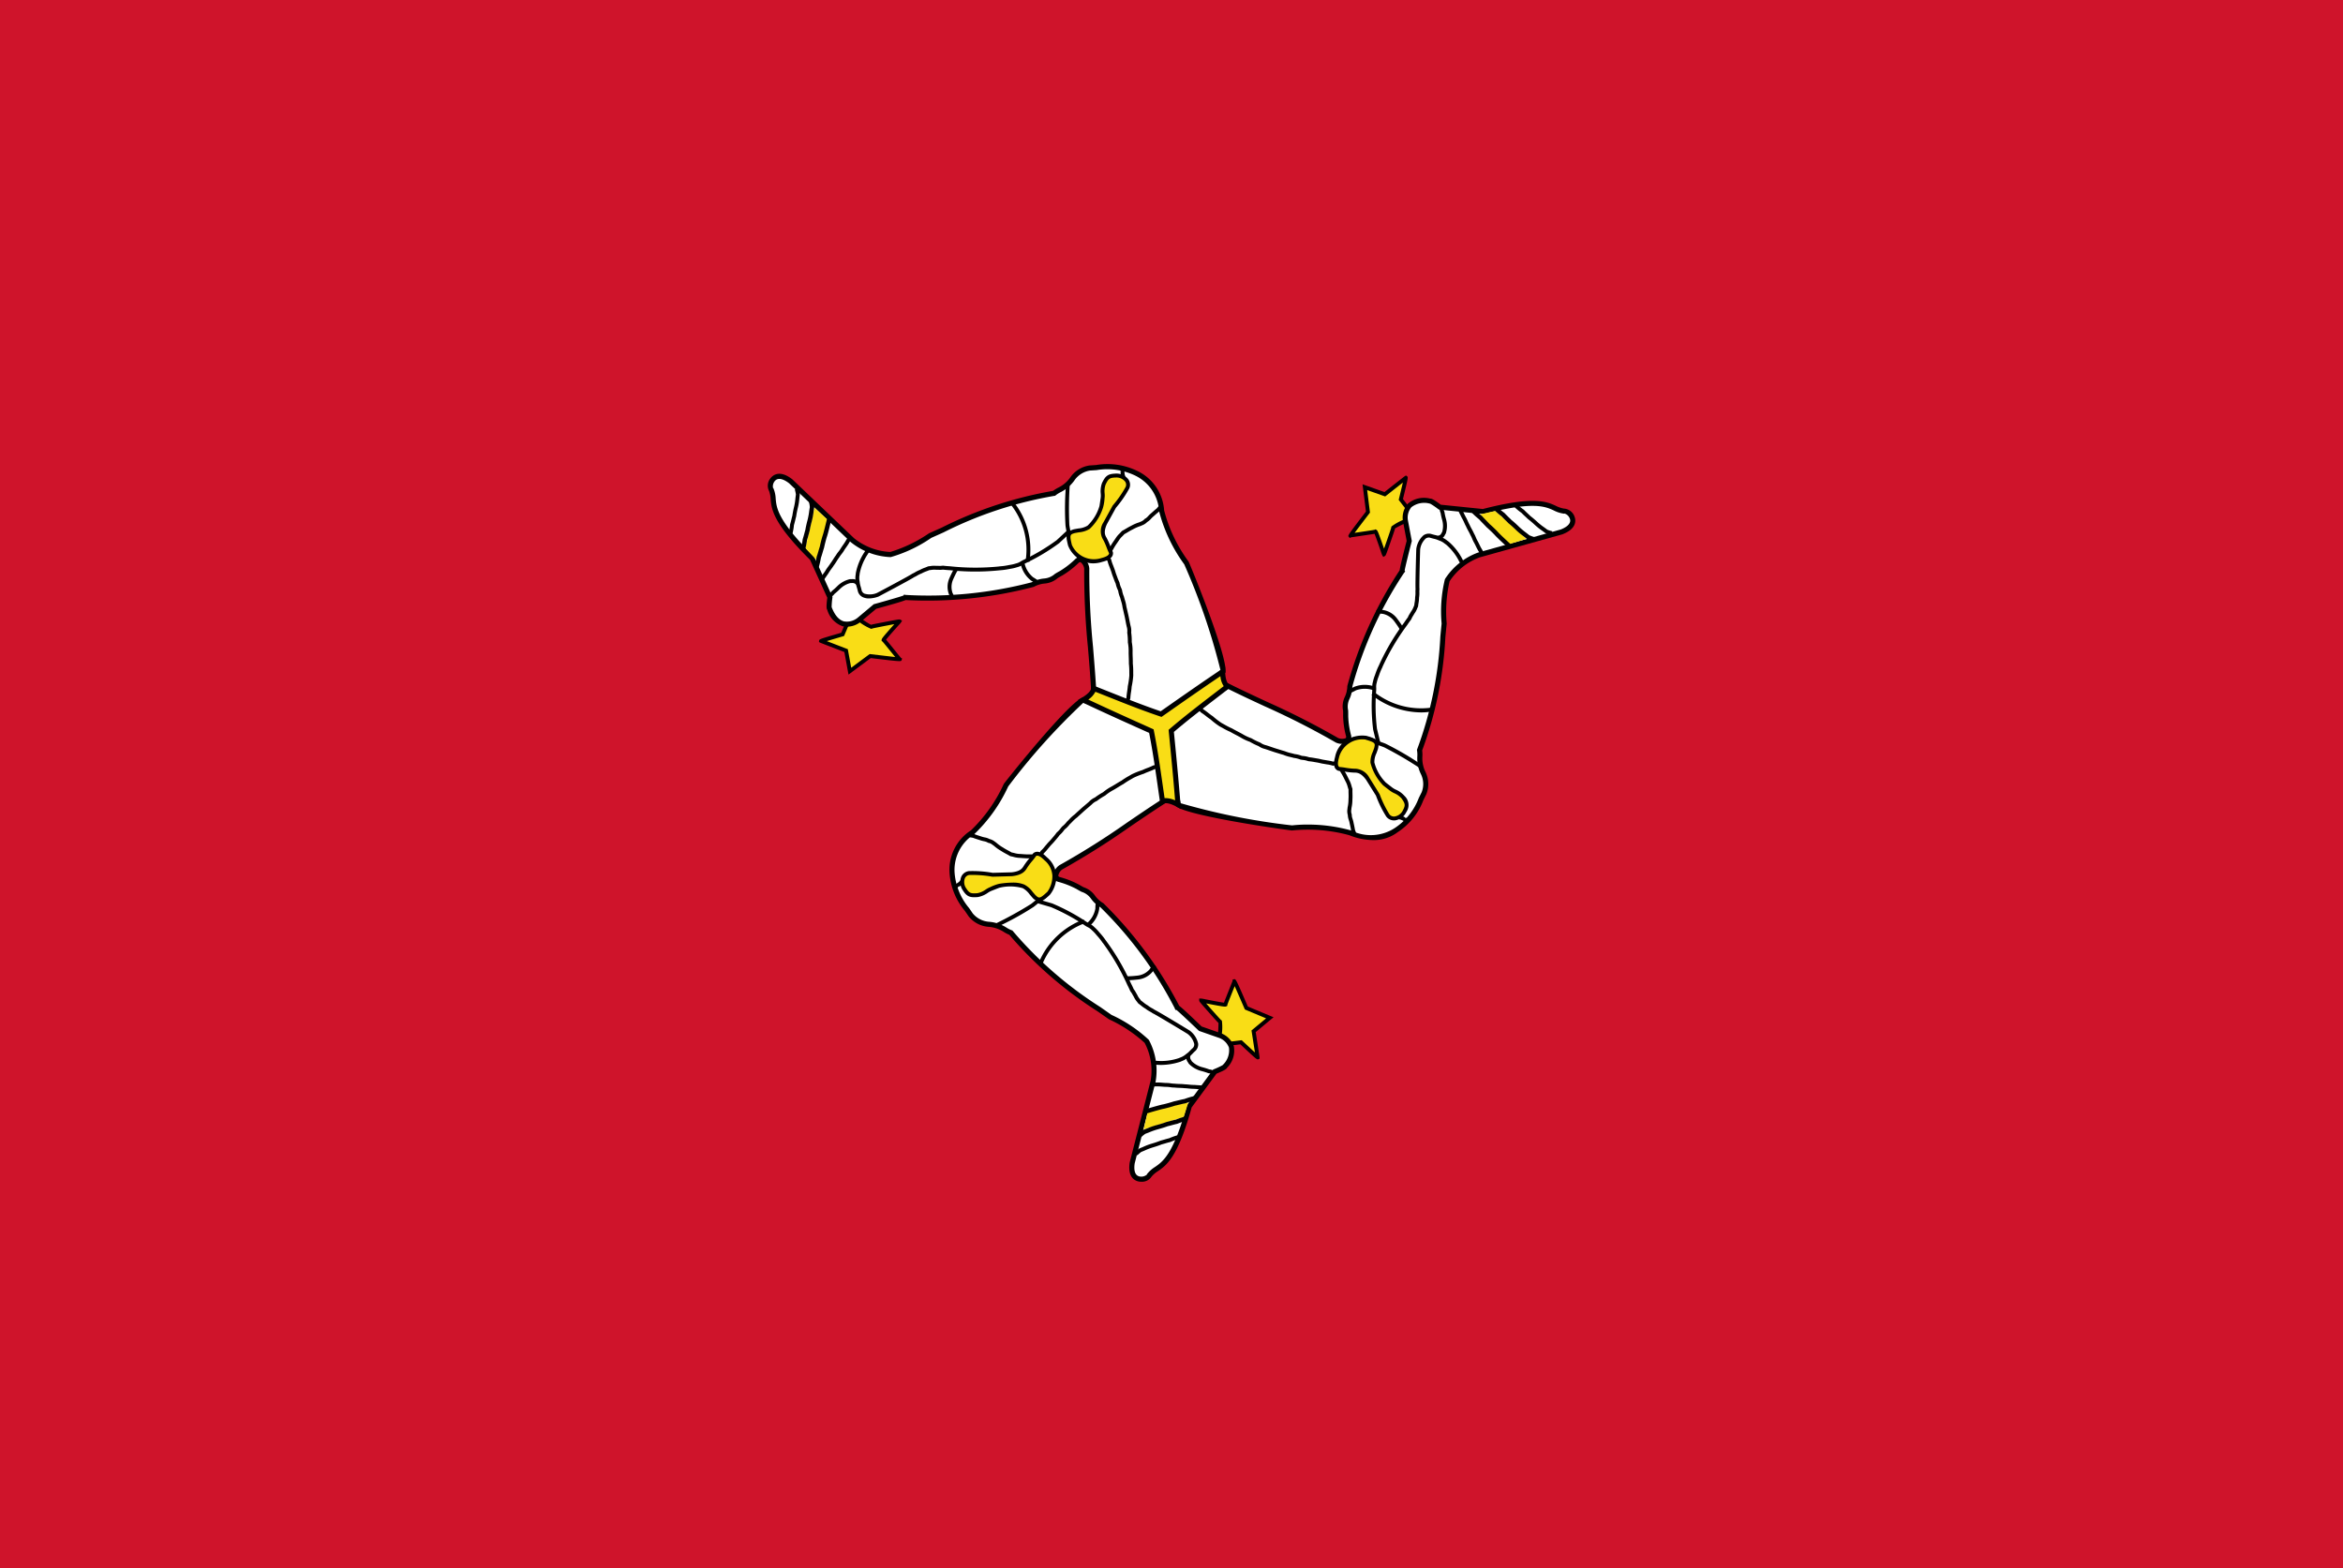 <svg id="レイヤー_1" data-name="レイヤー 1" xmlns="http://www.w3.org/2000/svg" xmlns:xlink="http://www.w3.org/1999/xlink" width="130" height="87" viewBox="0 0 130 87">
  <defs>
    <style>
      .cls-1 {
        fill: none;
      }

      .cls-2 {
        clip-path: url(#clip-path);
      }

      .cls-3 {
        fill: #cf142b;
      }

      .cls-4 {
        fill: #f9dd16;
      }

      .cls-5 {
        fill: #fff;
      }
    </style>
    <clipPath id="clip-path">
      <rect class="cls-1" width="130" height="87"/>
    </clipPath>
  </defs>
  <title>svg_flag</title>
  <g class="cls-2">
    <g>
      <path id="rect2489" class="cls-3" d="M0,0H130V87H0Z"/>
      <g id="g2565">
        <g id="leg">
          <g>
            <path id="path2524" class="cls-4" d="M47.669,34.371a4.842,4.842,0,0,0,.652.411c.011-.02,1.593-.325,1.582-.305s-.914,1.007-.874,1.029c.04.022.874,1.072.894,1.083.02.011-1.64-.188-1.64-.188l-1.129.837-.21-1.14s-1.369-.525-1.389-.536c-.02-.011,1.198-.363,1.198-.363l.39-.912a3.512,3.512,0,0,0,.525.085Z"/>
            <path d="M47.079,37.428l-.23-1.252c-1.32-.506-1.337-.516-1.346-.521l-.063-.035.008-.072c.01-.087.01-.089,1.227-.441l.405-.947.088.019a4.123,4.123,0,0,0,.483.084l.063-.018.034.05a6.707,6.707,0,0,0,.577.371c.096-.028.3-.068.762-.157.818-.158.826-.153.869-.129l.094.054-.053.095a1.675,1.675,0,0,1-.156.18c-.16.179-.554.619-.678.781.07.081.211.252.514.628.129.159.274.338.313.383l.063.035-.027.085c-.013.039-.019.064-.155.059l-.001.002-.003-.002c-.183-.004-.596-.053-1.554-.168Zm-1.204-1.858c.29.112.759.292,1.108.426l.057.022.189,1.029,1.024-.759.043.005c.437.052,1.037.123,1.374.161l-.162-.199c-.202-.249-.507-.626-.549-.666l-.046-.025.007-.042c-.012-.07-.015-.09.7-.892-.391.071-1.063.202-1.228.242l-.006.01-.056.007a2.912,2.912,0,0,1-.693-.41,2.79,2.79,0,0,1-.43-.07l-.375.877-.049.014C46.514,35.38,46.131,35.492,45.875,35.57Z"/>
          </g>
          <g>
            <path id="path2526" class="cls-5" d="M67.859,37.248c.034-.954-1.736-5.335-2.029-6.009a8.522,8.522,0,0,1-1.378-2.895,2.491,2.491,0,0,0-1.41-2.087,4.318,4.318,0,0,0-2.561-.292,1.439,1.439,0,0,0-.969.587c-.467.614-.709.558-1.027.819a24.739,24.739,0,0,0-6.865,2.34,7.741,7.741,0,0,1-2.21,1.056,3.66,3.66,0,0,1-2.12-.803q-1.705-1.627-3.409-3.253c-.99-.777-1.276.289-1.087.46.315.727-.432,1.138,2.268,3.808q.493,1.082.985,2.164a2.5,2.5,0,0,0-.029.607c.47,1.207,1.287.937,1.679.615q.426-.357.852-.714s1.656-.457,1.683-.504a22.808,22.808,0,0,0,7.066-.711c.685-.349.718-.033,1.317-.482a4.515,4.515,0,0,0,1.149-.838c.285-.225.492.161.535.429-.032,2.516.229,4.132.38,6.647l3.768,2.054Z"/>
            <path d="M64.464,40.416,60.541,38.278l-.005-.078c-.051-.84-.113-1.576-.173-2.288a41.755,41.755,0,0,1-.207-4.356.525.525,0,0,0-.201-.362c-.012-.005-.043-.017-.105.033a4.939,4.939,0,0,1-.908.701c-.058.031-.132.072-.255.146a1.257,1.257,0,0,1-.726.302,1.516,1.516,0,0,0-.6.184,23.19,23.19,0,0,1-7.113.732c-.151.065-.543.185-1.633.486l-.828.694a1.22,1.22,0,0,1-1.028.276,1.369,1.369,0,0,1-.858-.912c-.045-.054-.061-.188.001-.673l-.958-2.104c-2.066-2.046-2.135-2.81-2.185-3.369a1.462,1.462,0,0,0-.086-.444.65.65,0,0,1,.102-.74c.128-.153.502-.45,1.192.092l3.419,3.262a3.452,3.452,0,0,0,2.012.764,7.838,7.838,0,0,0,2.146-1.034c.238-.107.465-.209.7-.314a22.139,22.139,0,0,1,6.185-2.042,1.932,1.932,0,0,1,.295-.182,1.748,1.748,0,0,0,.676-.587,1.563,1.563,0,0,1,1.057-.64c.134-.008.252-.017.37-.025a3.777,3.777,0,0,1,2.285.333,2.614,2.614,0,0,1,1.48,2.19,8.339,8.339,0,0,0,1.351,2.829l.017.029c.26.598,2.078,5.053,2.041,6.07l-.002.061ZM60.813,38.105l3.614,1.97,3.292-2.89a35.524,35.524,0,0,0-2.011-5.874,8.653,8.653,0,0,1-1.393-2.934,2.358,2.358,0,0,0-1.323-1.988,3.571,3.571,0,0,0-2.145-.306c-.12.008-.24.017-.358.023a1.284,1.284,0,0,0-.859.524,2.044,2.044,0,0,1-.774.673,1.565,1.565,0,0,0-.281.177l-.032.026-.041.005a21.793,21.793,0,0,0-6.143,2.024c-.235.106-.463.208-.683.305a7.751,7.751,0,0,1-2.242,1.066l-.014.003-.015-0a3.73,3.73,0,0,1-2.202-.832L43.782,26.813c-.181-.141-.535-.363-.759-.159a.454.454,0,0,0-.132.416l.023.021.008.023a1.651,1.651,0,0,1,.117.552c.046.517.11,1.224,2.121,3.212l.029.042,1.002,2.201-.005.04a4.073,4.073,0,0,0-.043.523l.006.015c.172.442.401.704.681.777a.938.938,0,0,0,.777-.22l.874-.733.03-.008c.684-.189,1.451-.41,1.619-.475l.028-.05.098.018a22.531,22.531,0,0,0,6.986-.702,1.777,1.777,0,0,1,.687-.209,1.01,1.01,0,0,0,.601-.256c.14-.086.219-.128.279-.161a4.775,4.775,0,0,0,.864-.672.382.382,0,0,1,.386-.077.779.779,0,0,1,.379.591l.002.012-0.0.012a41.476,41.476,0,0,0,.206,4.342C60.702,36.58,60.763,37.294,60.813,38.105Z"/>
          </g>
          <path id="path2528" class="cls-4" d="M45.984,28.894c.034.032-.704,2.147-.704,2.147s-.596-.624-.59-.633l.504-2.232Z"/>
          <g id="g2554">
            <path d="M45.418,31.507l-.235-.069a3.948,3.948,0,0,0,.125-.533l.006-.022c.043-.122.071-.219.1-.318.023-.077.045-.155.075-.247.033-.165.082-.359.147-.579.057-.152.178-.655.23-.87l.02-.083.238.058-.02.082c-.057.238-.176.732-.236.89-.06.205-.107.393-.143.564-.032.102-.055.178-.077.253-.029.1-.058.198-.1.319A4.221,4.221,0,0,1,45.418,31.507Zm-.743-1.029-.237-.063a3.244,3.244,0,0,0,.097-.481l.005-.025c.036-.11.059-.197.083-.287.018-.069.037-.14.062-.223.024-.149.063-.326.116-.525a3.919,3.919,0,0,0,.098-.521c.013-.088.024-.165.034-.213a1.6,1.6,0,0,0-.05-.293l.225-.096a1.601,1.601,0,0,1,.07.396l0.0.014-.003.014c-.009.042-.02.121-.034.213a3.832,3.832,0,0,1-.107.558q-.072.273-.112.508c-.027.095-.045.163-.063.23-.024.091-.047.179-.083.288A3.496,3.496,0,0,1,44.675,30.478Z"/>
            <path d="M57.116,31.175l-.212-.046a4.026,4.026,0,0,0-.798-3.105l.165-.141A4.256,4.256,0,0,1,57.116,31.175Z"/>
            <path d="M52.836,33.281,52.819,33.28a.128.128,0,0,1-.101-.114.918.918,0,0,0-.044-.141,1.169,1.169,0,0,1,.014-.97c.055-.128.156-.338.231-.47a.345.345,0,0,1,.07-.08.294.294,0,0,0,.03-.029l.188.108a.346.346,0,0,1-.07.08.3.3,0,0,0-.029.029c-.071.125-.167.325-.226.459a1.022,1.022,0,0,0-.03.749l.018.029a1.141,1.141,0,0,1,.06.186.111.111,0,0,0-.079-.051l-.008.055.114.065-0.0 0-.006.01-.01.017-0-0A.124.124,0,0,1,52.836,33.281Zm.001-.127.009.005Z"/>
            <path d="M45.734,32.143l-.184-.114a1.913,1.913,0,0,1,.138-.207l.026-.035.072-.106a2.454,2.454,0,0,1,.168-.248c.044-.06.089-.119.131-.188.057-.074.103-.148.149-.221.049-.078.098-.154.149-.22a1.625,1.625,0,0,1,.138-.196,1.604,1.604,0,0,0,.129-.183c.037-.062.08-.123.124-.186.048-.068.097-.138.14-.212l.03-.053c.011-.019.022-.038.034-.056l-.001-.001.002.001 0-0-.002-.001.002.001c.036-.052.08-.088.15-.048l.094.054-.042.074-.094-.054.052.037.043.017-.079.138c-.046.08-.099.156-.151.229-.041.058-.081.114-.114.17a1.781,1.781,0,0,1-.145.207,1.606,1.606,0,0,0-.129.183c-.056.073-.1.144-.145.216-.05.079-.101.159-.155.229-.039.065-.087.129-.135.194a2.269,2.269,0,0,0-.156.231l-.002.003 0.0 0c-.027.044-.053.08-.078.115Z"/>
            <path d="M43.971,29.603l-.211-.051a2.793,2.793,0,0,0,.077-.446l.004-.024c.031-.101.05-.182.07-.264.015-.065.031-.131.053-.208a4.879,4.879,0,0,1,.094-.487,3.379,3.379,0,0,0,.077-.485c.01-.082.018-.153.025-.197a1.495,1.495,0,0,0-.06-.278l.195-.094a1.496,1.496,0,0,1,.082.37l.001.013-.002.013c-.007.039-.015.112-.025.197a3.176,3.176,0,0,1-.085.521c-.04.169-.071.326-.091.47-.024.089-.039.152-.054.215-.02.084-.04.165-.07.266A3.017,3.017,0,0,1,43.971,29.603Z"/>
            <path d="M46.127,33.12l-.135-.17.024-.019a.493.493,0,0,0,.12-.12l.02-.022a3.446,3.446,0,0,0,.293-.261,1.46,1.46,0,0,1,.712-.396l.013-.002.013.001a.441.441,0,0,0,.068-0.0.469.469,0,0,1,.425.184l-.161.146a.263.263,0,0,0-.254-.113.747.747,0,0,1-.086.001,1.279,1.279,0,0,0-.581.336,3.583,3.583,0,0,1-.295.264.702.702,0,0,1-.155.154Z"/>
            <path d="M62.308,26.778a1.443,1.443,0,0,1-.066-.223,1.539,1.539,0,0,0-.046-.169,1.416,1.416,0,0,1-.025-.211l.05-.013-.066-.038 0-0.0.004-.007.011-.02.001 0a.118.118,0,0,1,.13-.065.125.125,0,0,1,.087.134,1.237,1.237,0,0,0,.017.166,1.401,1.401,0,0,1,.048.173,1.226,1.226,0,0,0,.056.192Z"/>
            <path d="M59.915,31.081a3.474,3.474,0,0,1-.243-.266l-.09-.112a.27.27,0,0,0-.076-.095.386.386,0,0,1-.131-.196.918.918,0,0,1-.08-.201,1.043,1.043,0,0,0-.06-.162l-.011-.044c-.002-.046-.007-.09-.013-.133a1.386,1.386,0,0,1-.014-.215c-.009-.097-.026-.19-.043-.28-.013-.072-.026-.141-.035-.216a15.805,15.805,0,0,1,.038-2.383l.094.054.107.018a19.881,19.881,0,0,0-.027,2.268c.012.087.024.152.036.219a3.067,3.067,0,0,1,.046.314,1.285,1.285,0,0,0,.013.195c.005.042.01.084.013.128a1.349,1.349,0,0,1,.063.173.677.677,0,0,0,.066.165l.015.036a.175.175,0,0,0,.07.101.482.482,0,0,1,.121.153l.063.073c.074.086.167.194.225.246Z"/>
            <path d="M57.593,32.454a.89.89,0,0,1-.171-.105,2.13,2.13,0,0,0-.202-.13,1.571,1.571,0,0,1-.594-.975l.217-.005a1.401,1.401,0,0,0,.483.791,2.249,2.249,0,0,1,.219.141,1.194,1.194,0,0,0,.122.079Z"/>
            <path d="M48.215,33.202a.793.793,0,0,1-.337-.067.507.507,0,0,1-.275-.314c-.017-.078-.036-.145-.054-.21a1.357,1.357,0,0,1-.065-.308,1.138,1.138,0,0,1-.007-.426L47.486,31.79a3.198,3.198,0,0,1,.479-1.159c.019-.028.034-.051.045-.07l.079-.138.188.107-.079.138c-.013.023-.031.05-.053.083a2.938,2.938,0,0,0-.446,1.073c-0.0.015-.004.046-.008.077a.93.93,0,0,0,.004.356l.004.029a1.14,1.14,0,0,0,.056.264c.02.07.041.143.055.215a.29.29,0,0,0,.157.173,1.028,1.028,0,0,0,.687-.038c.096-.047,1.834-.972,1.952-1.062l.025-.014a1.169,1.169,0,0,0,.144-.075,1.667,1.667,0,0,1,.263-.129,1.949,1.949,0,0,1,.292-.13c.055-.021.107-.041.149-.061l.037-.01c.039-.003.075-.008.11-.013a1.265,1.265,0,0,1,.33-.01c.035-.002.083-.001.129,0a1.031,1.031,0,0,0,.212-.009l.018-.003.018.002c.107.014.265.027.377.032l.022.003a13.183,13.183,0,0,0,2.698.008l.037-.007a3.172,3.172,0,0,0,.447-.058c.05-.01.089-.017.128-.024a2.108,2.108,0,0,0,.334-.079l.023-.005a.816.816,0,0,0,.24-.111,1.59,1.59,0,0,1,.187-.098A11.287,11.287,0,0,0,58.623,29.974c.169-.158.309-.288.408-.38.092-.085.147-.136.16-.149l.066.063.109.063c-.011.019-.011.019-.188.183-.099.092-.239.221-.411.382a11.293,11.293,0,0,1-1.862,1.113,1.426,1.426,0,0,0-.155.083.97.97,0,0,1-.31.137,2.321,2.321,0,0,1-.358.085c-.038.007-.075.014-.112.021a3.649,3.649,0,0,1-.479.064,13.119,13.119,0,0,1-2.792-.004c-.113-.005-.264-.017-.375-.031a1.294,1.294,0,0,1-.241.01c-.043-.001-.088-.002-.134-.001a1.096,1.096,0,0,0-.292.009c-.032.004-.065.008-.1.012-.043.019-.094.039-.147.059a1.727,1.727,0,0,0-.266.118l-.02.009a1.428,1.428,0,0,0-.239.117,1.501,1.501,0,0,1-.159.083c-.22.149-1.968,1.071-1.983,1.079A1.587,1.587,0,0,1,48.215,33.202Z"/>
            <path d="M61.591,30.78l-.188-.107.22-.386c.063-.111.129-.206.192-.298.03-.044.061-.088.091-.134a1.392,1.392,0,0,1,.213-.256c.038-.038.076-.077.114-.122l.033-.026c.076-.04.141-.079.207-.118.085-.051.174-.104.285-.158a2.353,2.353,0,0,1,.454-.196c.014-.008.04-.019.065-.03a.554.554,0,0,0,.226-.146l.018-.022.027-.01a.672.672,0,0,0,.16-.141c.035-.036.07-.074.106-.106.039-.033.079-.069.121-.106.08-.071.163-.145.238-.202.04-.046.067-.079.083-.099.067-.083.126-.069.164-.043a.107.107,0,0,1,.028.153l.001 0-.008.014-.001.002-.004-.002c-.03.037-.061.075-.106.126l-.017.016c-.072.054-.156.128-.233.197-.043.039-.085.076-.122.107-.029.027-.061.06-.092.093a.86.86,0,0,1-.213.182.778.778,0,0,1-.288.186c-.024.01-.048.021-.072.033a2.27,2.27,0,0,0-.434.188c-.109.053-.191.102-.273.151-.063.038-.127.076-.2.114-.037.043-.075.081-.112.118a1.206,1.206,0,0,0-.185.22c-.033.05-.064.095-.095.14-.064.092-.124.179-.182.282Z"/>
            <path d="M62.556,38.997a.111.111,0,0,1-.047-.011c-.091-.042-.057-.137-.046-.169.008-.023.021-.059.037-.107.005-.112.023-.231.04-.347.016-.105.03-.204.034-.286a4.249,4.249,0,0,0,.087-.604l-.002-.163a4.099,4.099,0,0,0-.023-.485c.001-.127-.003-.241-.007-.354-.003-.096-.007-.191-.007-.283a2.541,2.541,0,0,0-.043-.547,3.46,3.46,0,0,0-.033-.528l-.003-.018.003-.018a.775.775,0,0,0-.031-.311l-.007-.03c-.024-.108-.04-.193-.056-.278-.017-.089-.034-.179-.06-.295-.013-.052-.027-.113-.042-.181-.018-.082-.039-.174-.064-.274a2.012,2.012,0,0,0-.083-.363c-.02-.067-.038-.131-.05-.184a1.484,1.484,0,0,1-.111-.382L62.021,32.731a1.491,1.491,0,0,1-.117-.349c-.041-.084-.082-.193-.124-.308l-.039-.104c-.023-.058-.044-.124-.065-.191a2.036,2.036,0,0,0-.072-.207c-.02-.058-.039-.105-.057-.152a1.996,1.996,0,0,1-.095-.287.479.479,0,0,1-.067-.116.318.318,0,0,0-.019-.038l.185-.113a.542.542,0,0,1,.032.063.238.238,0,0,0,.046.077l.023.023.006.032a1.665,1.665,0,0,0,.091.28c.019.049.039.1.057.152a2.211,2.211,0,0,1,.077.221c.019.061.038.122.06.177l.04.108a3.104,3.104,0,0,0,.123.301l.011.036a1.252,1.252,0,0,0,.104.309l.035.094a1.4,1.4,0,0,0,.103.357c.018.07.035.128.053.19a2.056,2.056,0,0,1,.088.388c.023.084.044.178.063.262.014.065.028.125.041.178.027.122.045.213.062.305.016.083.032.166.055.27l.006.027a1,1,0,0,1,.037.379,3.387,3.387,0,0,1,.031.526,2.585,2.585,0,0,1,.045.569c-0.0.088.003.181.007.273.004.117.009.235.006.35a4.016,4.016,0,0,1,.023.495l.002.167a4.207,4.207,0,0,1-.089.627,2.798,2.798,0,0,1-.034.292,3.186,3.186,0,0,0-.039.338l-.005.03c-.016.048-.029.085-.038.112l.011.006-.016.029-.008.013-.008.013-.001-0A.121.121,0,0,1,62.556,38.997Z"/>
          </g>
          <g>
            <path id="path2556" class="cls-4" d="M62.559,27.056a7.213,7.213,0,0,1-.735,1.061l-.505.917c-.226.504-.099.712-.013.862.178.334.206.512.337.766.042.313-.523.4-.531.414a1.444,1.444,0,0,1-1.745-.819c-.14-.584-.116-.68.247-.788a1.957,1.957,0,0,0,.788-.217,2.939,2.939,0,0,0,.702-1.134c.008-.014.074-.485.074-.485a2.585,2.585,0,0,1,.067-.796c.165-.344.261-.436.626-.451.476-.027.834.315.687.669Z"/>
            <path d="M60.661,31.255a1.401,1.401,0,0,1-.8-.248,1.574,1.574,0,0,1-.601-.741c-.136-.563-.142-.762.324-.9.103-.02.183-.034.254-.046a1.159,1.159,0,0,0,.504-.157,2.448,2.448,0,0,0,.653-1.062l.006-.016c.009-.042.041-.265.07-.466a1.027,1.027,0,0,0,.003-.23,1.332,1.332,0,0,1,.07-.588c.182-.379.31-.505.723-.523a.838.838,0,0,1,.733.31.513.513,0,0,1,.059.509l-.003.006a6.168,6.168,0,0,1-.719,1.046l-.024.03c-.006.011-.072.133-.499.907-.196.439-.097.612-.017.75a3.741,3.741,0,0,1,.209.467,2.844,2.844,0,0,0,.134.309l.011.035c.048.355-.409.478-.565.519l-.041.012A1.656,1.656,0,0,1,60.661,31.255Zm1.261-4.761-.045.001c-.308.013-.378.064-.534.39a1.111,1.111,0,0,0-.053.491,1.21,1.21,0,0,1-.005.276,2.35,2.35,0,0,1-.087.521,2.766,2.766,0,0,1-.735,1.169,1.345,1.345,0,0,1-.589.191c-.07.012-.149.026-.24.043-.262.079-.297.089-.162.656a1.342,1.342,0,0,0,1.601.742.43.43,0,0,1,.053-.016c.273-.072.411-.161.41-.266a3.143,3.143,0,0,1-.133-.311,3.493,3.493,0,0,0-.193-.434.9.9,0,0,1,.009-.958l.509-.925c.002-.004.015-.022.039-.052a6.014,6.014,0,0,0,.692-1.002.3.3,0,0,0-.037-.297A.614.614,0,0,0,61.923,26.494Z"/>
          </g>
        </g>
        <g id="use2559">
          <g id="leg-2" data-name="leg">
            <g>
              <path id="path2524-2" data-name="path2524" class="cls-4" d="M77.996,28.905a4.85,4.85,0,0,0-.688.349c.012.019-.509,1.519-.521,1.499s-.431-1.282-.47-1.259c-.039.023-1.381.208-1.4.219-.019.011.984-1.302.984-1.302l-.173-1.38,1.109.393s1.146-.902,1.166-.914c.019-.011-.278,1.202-.278,1.202l.609.789a3.406,3.406,0,0,0-.337.404Z"/>
              <path d="M76.751,30.902l-.056-.093a1.645,1.645,0,0,1-.081-.223c-.078-.227-.27-.785-.35-.97-.105.019-.325.053-.811.124-.206.03-.436.064-.496.075l-.062.037-.059-.067c-.028-.031-.043-.049.028-.164l-.001-.001.003-.002c.096-.154.345-.481.923-1.237l-.19-1.511,1.218.431c1.105-.87,1.122-.88,1.131-.885l.062-.036.058.043c.07.052.071.053-.226,1.264l.633.82-.063.067a3.65,3.65,0,0,0-.315.368l-.017.065-.061.003a6.725,6.725,0,0,0-.614.305c-.024.097-.091.292-.242.726-.269.774-.277.78-.319.805Zm-.426-1.536.032.026c.065.024.085.032.436,1.047.132-.367.352-1.005.4-1.168l-.006-.01.022-.053a2.85,2.85,0,0,1,.708-.387,2.716,2.716,0,0,1,.274-.328l-.585-.757.012-.051c.066-.27.159-.654.218-.911-.243.191-.639.502-.933.734l-.047.037-1-.354.157,1.25-.027.035c-.264.345-.625.819-.826,1.087l.261-.038c.32-.047.804-.118.86-.134Z"/>
            </g>
            <g>
              <path id="path2526-2" data-name="path2526" class="cls-5" d="M65.382,44.654c.823.507,5.566,1.193,6.306,1.281a8.871,8.871,0,0,1,3.238.276A2.567,2.567,0,0,0,77.469,46.056a4.178,4.178,0,0,0,1.536-2.034,1.391,1.391,0,0,0-.033-1.119,2.979,2.979,0,0,1-.209-1.284,23.693,23.693,0,0,0,1.366-7.017,7.433,7.433,0,0,1,.173-2.411,3.61,3.61,0,0,1,1.766-1.403q2.284-.637,4.568-1.273c1.179-.454.382-1.231.138-1.156-.798-.095-.787-.938-4.486.024q-1.199-.123-2.399-.245s-.473-.357-.52-.329c-1.298-.205-1.467.627-1.38,1.121q.102.541.204,1.083s-.424,1.639-.396,1.686a21.859,21.859,0,0,0-2.901,6.372c-.035.758-.329.628-.233,1.362a4.374,4.374,0,0,0,.164,1.398c.056.355-.388.338-.645.241-2.2-1.287-3.754-1.875-6.045-3.005l-3.691,2.179Z"/>
              <path d="M76.175,46.609a3.517,3.517,0,0,1-1.301-.267,8.685,8.685,0,0,0-3.169-.267l-.017.002-.017-.002c-.625-.074-5.499-.769-6.364-1.301l-.051-.032L64.287,40.176l3.844-2.27.068.034c.765.378,1.444.693,2.101.998a43.531,43.531,0,0,1,3.942,2.006.551.551,0,0,0,.424.009c.009-.007.033-.027.021-.1a4.805,4.805,0,0,1-.165-1.125c.001-.065.003-.148-.001-.291a1.21,1.21,0,0,1,.096-.772,1.445,1.445,0,0,0,.137-.601,22.238,22.238,0,0,1,2.907-6.425c.019-.164.11-.561.387-1.631l-.198-1.052a1.181,1.181,0,0,1,.261-1.008,1.384,1.384,0,0,1,1.242-.284c.068-.01.194.042.589.338l2.334.239c2.832-.734,3.539-.41,4.055-.174a1.536,1.536,0,0,0,.436.149.671.671,0,0,1,.603.473c.064.184.125.645-.684.957l-4.58,1.277a3.397,3.397,0,0,0-1.677,1.329,7.517,7.517,0,0,0-.16,2.342l0.0.011-.001.011c-.024.235-.048.48-.072.733a21.211,21.211,0,0,1-1.288,6.288,1.879,1.879,0,0,1,.012.341,1.702,1.702,0,0,0,.18.869,1.517,1.517,0,0,1,.036,1.224c-.06.119-.112.223-.163.328a3.666,3.666,0,0,1-1.435,1.78A2.173,2.173,0,0,1,76.175,46.609Zm-3.643-.86a8.912,8.912,0,0,1,2.435.327,2.434,2.434,0,0,0,2.415-.131,3.461,3.461,0,0,0,1.339-1.672c.052-.106.105-.212.158-.317a1.236,1.236,0,0,0-.033-.99,1.998,1.998,0,0,1-.207-.998,1.509,1.509,0,0,0-.015-.327l-.007-.041.017-.039a20.871,20.871,0,0,0,1.282-6.241c.024-.25.047-.492.071-.724a7.501,7.501,0,0,1,.182-2.455l.013-.027a3.672,3.672,0,0,1,1.833-1.459l4.582-1.278c.212-.082.581-.271.518-.557a.463.463,0,0,0-.304-.327h-.002l-.029.009-.025-.005a1.724,1.724,0,0,1-.543-.176c-.479-.22-1.135-.52-3.892.197l-.025.006-2.463-.252-.031-.024a4.15,4.15,0,0,0-.441-.3l-.017-.003a1.155,1.155,0,0,0-1.034.198.9.9,0,0,0-.185.76l.21,1.112-.008.03c-.174.674-.362,1.435-.39,1.614l.031.051-.067.078A21.571,21.571,0,0,0,75.035,38.087a1.703,1.703,0,0,1-.159.691.967.967,0,0,0-.074.637c.005.163.004.251.003.318a4.633,4.633,0,0,0,.161,1.071.371.371,0,0,1-.121.367.794.794,0,0,1-.712.032l-.021-.01a43.226,43.226,0,0,0-3.929-2c-.639-.296-1.298-.603-2.038-.967L64.605,40.316l.902,4.247a36.982,36.982,0,0,0,6.182,1.231A7.544,7.544,0,0,1,72.532,45.749Z"/>
            </g>
            <path id="path2528-2" data-name="path2528" class="cls-4" d="M83.662,30.213c-.045.013-1.54-1.675-1.54-1.675s.847-.195.853-.185L84.688,29.9Z"/>
            <g id="g2554-2" data-name="g2554">
              <path d="M83.637,30.36l-.059-.055c-.277-.257-.572-.534-.669-.65q-.226-.23-.426-.404c-.074-.079-.13-.136-.185-.193-.073-.075-.145-.148-.23-.244A4.353,4.353,0,0,1,81.644,28.426l.175-.171a4.087,4.087,0,0,0,.407.374l.016.015c.086.097.157.169.229.243.057.058.114.117.181.189q.194.167.437.415c.106.126.49.482.654.634l.06.056Zm1.468-.319a1.657,1.657,0,0,1-.382-.138l-.023-.016c-.033-.029-.096-.078-.17-.135a3.992,3.992,0,0,1-.439-.37q-.207-.2-.392-.35c-.07-.071-.121-.121-.172-.17-.068-.066-.134-.13-.212-.214a3.581,3.581,0,0,1-.393-.339l.171-.176a3.341,3.341,0,0,0,.375.323l.018.016c.079.085.144.149.211.214.052.051.106.102.167.165.118.094.254.216.405.362a4.027,4.027,0,0,0,.411.345c.071.055.133.103.17.135a1.676,1.676,0,0,0,.285.105Z"/>
              <path d="M78.856,39.526a4.517,4.517,0,0,1-2.759-.975l.143-.162a4.205,4.205,0,0,0,3.137.877l.037.213A3.266,3.266,0,0,1,78.856,39.526Z"/>
              <path d="M77.688,35.017a.345.345,0,0,1-.036-.101.296.296,0,0,0-.011-.039c-.075-.124-.204-.306-.291-.422a1.061,1.061,0,0,0-.648-.402l-.016.003-.018-.002a1.18,1.18,0,0,1-.193-.042L76.48,33.956l-.077.047-0-.001-.005-.009-.011-.019 0-0a.119.119,0,0,1,.001-.138.128.128,0,0,1,.15-.031.972.972,0,0,0,.147.033,1.201,1.201,0,0,1,.844.496c.085.11.219.301.299.432a.341.341,0,0,1,.036.1.299.299,0,0,0,.011.039Z"/>
              <path d="M82.139,30.755l-.126-.209c-.047-.079-.088-.162-.126-.243-.031-.064-.061-.126-.093-.183a1.813,1.813,0,0,1-.11-.227,1.569,1.569,0,0,0-.096-.202c-.037-.084-.077-.158-.118-.232-.045-.082-.09-.165-.124-.246-.037-.066-.07-.138-.103-.211a2.243,2.243,0,0,0-.125-.249l-.002-.004v0c-.025-.045-.044-.085-.062-.123l-.126-.251.189-.105a1.874,1.874,0,0,1,.113.221l.018.04.057.113a2.46,2.46,0,0,1,.135.267c.03.068.061.135.1.206.037.085.079.161.12.237.044.081.088.161.12.238a1.6,1.6,0,0,1,.104.215,1.611,1.611,0,0,0,.096.202c.036.062.069.13.102.199.036.075.073.152.117.225l.049.081.015.027.001-0-.001.001h0l.001-0.0.016.027-.005.003a.097.097,0,0,1-.044.127Z"/>
              <path d="M86.11,29.692a1.555,1.555,0,0,1-.365-.115l-.022-.014c-.031-.026-.091-.069-.161-.12a3.267,3.267,0,0,1-.416-.333c-.129-.119-.252-.224-.37-.313-.066-.064-.114-.109-.162-.153-.064-.059-.126-.117-.2-.193a3.124,3.124,0,0,1-.372-.304l.147-.159a2.89,2.89,0,0,0,.355.289l.018.015c.074.077.135.134.198.192.049.046.099.092.157.149.112.085.24.194.382.324a3.47,3.47,0,0,0,.39.309c.067.049.126.092.161.12a1.558,1.558,0,0,0,.277.089Z"/>
              <path d="M79.798,29.946l-.043-.212c.16-.032.188-.086.226-.159a.725.725,0,0,1,.042-.073,1.231,1.231,0,0,0-.006-.66,3.45,3.45,0,0,1-.085-.383.693.693,0,0,1-.058-.21l-.004-.028.214-.034.005.03a.476.476,0,0,0,.046.162l.009.029a3.401,3.401,0,0,0,.084.379,1.411,1.411,0,0,1-.007.807l-.014.024a.417.417,0,0,0-.033.057A.462.462,0,0,1,79.798,29.946Z"/>
              <path d="M77.96,45.572a.184.184,0,0,1-.084-.025,1.334,1.334,0,0,0-.156-.069,1.455,1.455,0,0,1-.176-.046,1.331,1.331,0,0,0-.198-.048l.032-.214a1.49,1.49,0,0,1,.229.055,1.619,1.619,0,0,0,.172.045,1.474,1.474,0,0,1,.196.084l-.013.049.064-.039.001.001.003.004.013.022-0.0 0a.117.117,0,0,1-.006.146A.102.102,0,0,1,77.96,45.572Z"/>
              <path d="M78.788,42.624A20.512,20.512,0,0,0,76.802,41.464c-.082-.033-.146-.056-.211-.079a3.2,3.2,0,0,1-.299-.117,1.324,1.324,0,0,0-.179-.087c-.039-.017-.079-.033-.119-.053a1.388,1.388,0,0,1-.184-.033.806.806,0,0,0-.179-.027l-.019.001-.018-.006a.184.184,0,0,0-.126.009.475.475,0,0,1-.194.027l-.098.018c-.113.02-.253.045-.327.068l-.063-.207a3.532,3.532,0,0,1,.353-.074l.128-.023.017.002a.282.282,0,0,0,.123-.018.394.394,0,0,1,.237-.013h0a.956.956,0,0,1,.217.032,1.085,1.085,0,0,0,.173.03l.042.012c.041.021.083.039.124.056a1.429,1.429,0,0,1,.197.096c.091.041.181.073.269.104.07.025.137.048.208.078a16.312,16.312,0,0,1,2.079,1.225l-.093.056Z"/>
              <path d="M74.869,38.481l-.136-.169a.896.896,0,0,1,.177-.093,2.124,2.124,0,0,0,.215-.107,1.622,1.622,0,0,1,1.152-.017l-.102.191a1.457,1.457,0,0,0-.942.015,2.242,2.242,0,0,1-.233.116A1.198,1.198,0,0,0,74.869,38.481Z"/>
              <path d="M76.387,41.271a1.139,1.139,0,0,1-.069-.257c-.031-.13-.075-.312-.13-.536a10.878,10.878,0,0,1-.051-2.144,1.369,1.369,0,0,0,.004-.172.936.936,0,0,1,.035-.334,2.221,2.221,0,0,1,.104-.348c.013-.035.026-.071.037-.106l.008-.021a3.359,3.359,0,0,1,.175-.419,12.63,12.63,0,0,1,1.398-2.376c.06-.093.146-.215.214-.304a1.264,1.264,0,0,1,.112-.21c.022-.036.045-.074.068-.114a1.057,1.057,0,0,0,.138-.253c.012-.029.025-.059.039-.091.004-.046.012-.099.021-.155a1.647,1.647,0,0,0,.028-.285l-0-.011.002-.011a1.396,1.396,0,0,0,.016-.262,1.445,1.445,0,0,1,.006-.176c-.021-.265.039-2.212.04-2.229a1.232,1.232,0,0,1,.395-.754.514.514,0,0,1,.419-.081c.077.025.146.042.212.059a1.406,1.406,0,0,1,.303.099,1.177,1.177,0,0,1,.378.207l.072.051a3.24,3.24,0,0,1,.781.988c.015.03.028.055.039.074l.082.136-.185.112-.082-.136c-.014-.023-.029-.052-.047-.087a2.975,2.975,0,0,0-.723-.917c-.014-.008-.039-.027-.065-.045a.973.973,0,0,0-.317-.176l-.027-.011a1.198,1.198,0,0,0-.262-.085c-.072-.018-.146-.037-.216-.06a.301.301,0,0,0-.238.051 1.0 1,0,0,0-.304.599c-.006.104-.059,2.046-.039,2.193l.002.015-.002.015a1.138,1.138,0,0,0-.005.159,1.592,1.592,0,0,1-.017.29,1.894,1.894,0,0,1-.031.314c-.009.058-.018.112-.021.157l-.01.039c-.017.035-.03.068-.044.1a1.207,1.207,0,0,1-.157.286c-.016.031-.041.071-.064.11a.999.999,0,0,0-.098.184l-.017.032c-.066.085-.157.213-.216.305l-.014.018a12.715,12.715,0,0,0-1.353,2.29l-.012.037a3.001,3.001,0,0,0-.17.405c-.018.052-.031.088-.045.125a1.996,1.996,0,0,0-.097.324l-.007.024a.785.785,0,0,0-.022.258,1.529,1.529,0,0,1-.007.209,10.849,10.849,0,0,0,.049,2.063c.054.22.098.402.129.532.03.123.048.198.053.216l-.087.027Z"/>
              <path d="M75.131,46.333a.12.12,0,0,1-.098-.063l-0.0 0-.006-.01-.003-.005-.007-.011.006-.004c-.016-.04-.033-.083-.054-.142l-.005-.023c-.011-.088-.035-.196-.057-.296-.012-.057-.024-.111-.033-.158-.009-.038-.022-.081-.036-.125a.845.845,0,0,1-.055-.273.761.761,0,0,1-.02-.34c.003-.025.005-.051.007-.077a2.176,2.176,0,0,0,.051-.464c.008-.118.006-.21.003-.308-.002-.073-.004-.146-.001-.227-.019-.053-.033-.104-.048-.154a1.2,1.2,0,0,0-.101-.267c-.028-.053-.052-.102-.076-.151-.05-.1-.096-.195-.157-.297l-.23-.381.185-.112v0l.23.381c.066.11.117.213.167.313.023.048.047.095.072.144a1.375,1.375,0,0,1,.119.309c.015.051.03.103.05.158l.007.02-.001.022c-.003.085-.001.16.001.235.002.098.005.2-.003.321a2.275,2.275,0,0,1-.053.486c-0.0.015-.003.043-.006.07a.534.534,0,0,0,.016.265l.01.027-.004.029a.671.671,0,0,0,.044.205c.015.048.03.097.041.143.01.05.021.102.033.157.023.103.046.211.059.303.02.057.036.096.046.12.039.098-.001.143-.043.164A.11.11,0,0,1,75.131,46.333Z"/>
              <path d="M73.957,42.484l-.03-.01a1.727,1.727,0,0,0-.292-.063c-.053-.008-.107-.017-.163-.028a2.297,2.297,0,0,1-.232-.045c-.063-.014-.127-.029-.186-.038L72.939,42.281a3.243,3.243,0,0,0-.327-.047l-.036-.008a1.299,1.299,0,0,0-.324-.067l-.1-.017a1.464,1.464,0,0,0-.367-.092c-.069-.02-.129-.034-.193-.05a2.127,2.127,0,0,1-.385-.12c-.086-.022-.179-.052-.263-.078-.065-.02-.124-.039-.177-.054-.121-.038-.21-.069-.299-.099-.081-.028-.162-.056-.265-.089l-.026-.008a1.04,1.04,0,0,1-.353-.159,3.52,3.52,0,0,1-.479-.237,2.709,2.709,0,0,1-.523-.247c-.078-.045-.161-.088-.244-.131-.105-.055-.211-.11-.312-.17a4.217,4.217,0,0,1-.448-.228L67.669,40.3a4.356,4.356,0,0,1-.508-.389,2.871,2.871,0,0,1-.24-.175,3.256,3.256,0,0,0-.279-.202l-.023-.019c-.034-.038-.061-.067-.079-.089l-.01.006-.018-.029-.008-.014-.008-.013.001-0a.108.108,0,0,1,.026-.148c.081-.059.148.017.17.042.016.019.041.048.076.086.096.06.192.135.286.208.085.066.164.128.235.172a4.467,4.467,0,0,0,.489.376l.144.08a4.31,4.31,0,0,0,.439.224c.11.064.213.118.315.171.086.045.171.089.253.136a2.649,2.649,0,0,0,.504.238,3.597,3.597,0,0,0,.481.236l.031.017a.812.812,0,0,0,.292.131l.028.008c.107.034.19.062.273.091.087.03.175.061.29.096.052.015.113.034.18.055.082.026.173.054.274.082a2.112,2.112,0,0,0,.361.111c.069.017.134.033.187.049a1.556,1.556,0,0,1,.392.097l.056.007a1.537,1.537,0,0,1,.365.075c.095.007.211.027.333.048l.112.019c.063.009.132.025.201.041a2.145,2.145,0,0,0,.218.042c.061.012.112.02.163.028a2.094,2.094,0,0,1,.299.063.488.488,0,0,1,.135.001.278.278,0,0,0,.044.003l.003.217c-.023-.001-.047-.002-.071-.005a.243.243,0,0,0-.092.001Z"/>
            </g>
            <g>
              <path id="path2556-2" data-name="path2556" class="cls-4" d="M77.006,45.245a7.178,7.178,0,0,1-.568-1.157l-.556-.889c-.331-.444-.578-.441-.753-.443-.383-.016-.554-.081-.843-.096-.297-.121-.091-.645-.099-.659a1.44,1.44,0,0,1,1.592-1.076c.585.174.657.242.571.604a1.873,1.873,0,0,0-.202.779,2.944,2.944,0,0,0,.648,1.166c.008.014.39.305.39.305.181.146.418.167.668.456.22.313.254.44.085.759-.214.419-.694.552-.933.25Z"/>
              <path d="M77.346,45.518a.533.533,0,0,1-.425-.205l-.004-.005a6.158,6.158,0,0,1-.562-1.136l-.015-.037c-.005-.007-.549-.878-.549-.878-.29-.388-.493-.39-.656-.392a3.91,3.91,0,0,1-.516-.056,2.972,2.972,0,0,0-.339-.041l-.035-.008c-.224-.091-.283-.341-.173-.743l.009-.04a1.415,1.415,0,0,1,.768-.996,1.66,1.66,0,0,1,.976-.153c.563.166.741.261.63.728-.034.098-.062.174-.086.24a1.104,1.104,0,0,0-.113.506,2.448,2.448,0,0,0,.609,1.087l.011.014c.032.028.213.168.376.293a1.069,1.069,0,0,0,.202.118,1.377,1.377,0,0,1,.482.353.683.683,0,0,1,.099.88.832.832,0,0,1-.631.469C77.385,45.517,77.365,45.518,77.346,45.518Zm-.253-.337a.318.318,0,0,0,.29.119.615.615,0,0,0,.46-.353c.141-.267.131-.352-.077-.647a1.156,1.156,0,0,0-.407-.292,1.238,1.238,0,0,1-.24-.142c-.396-.302-.402-.312-.415-.333a2.77,2.77,0,0,1-.664-1.213,1.289,1.289,0,0,1,.126-.599c.024-.065.052-.139.082-.226.061-.261.07-.296-.499-.465a1.335,1.335,0,0,0-1.454.989.4.4,0,0,1-.012.053c-.073.268-.063.43.031.482a3.253,3.253,0,0,1,.341.042,3.668,3.668,0,0,0,.48.053.931.931,0,0,1,.836.486c.389.621.515.824.557.9l.004-.003c.001.002.011.023.026.058A5.989,5.989,0,0,0,77.093,45.181Z"/>
            </g>
          </g>
        </g>
        <g id="use2561">
          <g id="leg-3" data-name="leg">
            <g>
              <path id="path2524-3" data-name="path2524" class="cls-4" d="M67.672,57.462a4.662,4.662,0,0,0,.036-.76c-.023 0-1.084-1.194-1.061-1.194s1.345.275,1.344.23c-.001-.045.506-1.279.506-1.302-0-.022.656,1.49.656,1.49l1.303.544-.9.748s.223,1.428.223,1.45c0.0.022-.92-.839-.92-.839l-.999.123a3.364,3.364,0,0,0-.188-.489Z"/>
              <path d="M69.784,58.777c-.068,0-.197-.12-.962-.835l-1.038.128-.027-.085a3.656,3.656,0,0,0-.167-.453l-.049-.047.028-.055a6.534,6.534,0,0,0,.038-.674c-.073-.069-.211-.223-.519-.569-.549-.618-.549-.627-.55-.678l-.001-.108.109-.001a2.323,2.323,0,0,1,.234.043c.24.047.829.164,1.032.188.036-.1.117-.304.295-.751.076-.19.161-.403.182-.459l-.001-.071.087-.019c.041-.009.064-.013.13.105h.001v.002c.088.158.251.534.629,1.406l1.427.596-.99.823c.214,1.375.215,1.395.215,1.404l.001.072-.066.03A.094.094,0,0,1,69.784,58.777Zm-.888-1.063.037.034c.206.193.499.465.696.644-.047-.303-.123-.794-.18-1.159l-.01-.061.809-.672-1.177-.492-.017-.04c-.173-.4-.413-.949-.548-1.253-.025.064-.057.144-.098.244-.118.296-.297.742-.311.798l0.0.051-.038.014c-.054.045-.07.058-1.136-.151.259.298.709.802.826.922h.013l.034.045a2.871,2.871,0,0,1-.014.795,2.707,2.707,0,0,1,.153.399Z"/>
            </g>
            <g>
              <path id="path2526-3" data-name="path2526" class="cls-5" d="M60.095,38.836c-.858.447-3.83,4.141-4.277,4.727A8.566,8.566,0,0,1,53.959,46.182,2.471,2.471,0,0,0,52.826,48.424a4.148,4.148,0,0,0,1.025,2.326,1.446,1.446,0,0,0,1.002.532,3.11,3.11,0,0,1,1.236.465A24.402,24.402,0,0,0,61.589,56.425a7.702,7.702,0,0,1,2.037,1.355,3.509,3.509,0,0,1,.354,2.206q-.579,2.263-1.159,4.526c-.189,1.231.894.942.949.696.482-.631,1.219-.2,2.218-3.832q.707-.96,1.413-1.919s.55-.224.55-.278c.828-1.002.181-1.563-.299-1.736q-.528-.184-1.055-.369s-1.232-1.182-1.287-1.181a22.119,22.119,0,0,0-4.165-5.661c-.65-.409-.389-.595-1.084-.88a4.564,4.564,0,0,0-1.313-.56c-.341-.13-.104-.499.11-.669,2.232-1.229,3.526-2.258,5.665-3.642l-.077-4.234Z"/>
              <path d="M63.319,65.566a.732.732,0,0,1-.135-.012c-.194-.037-.632-.214-.502-1.063L63.844,59.951a3.303,3.303,0,0,0-.334-2.091,7.808,7.808,0,0,0-1.984-1.31c-.213-.149-.417-.292-.628-.439a21.828,21.828,0,0,1-4.896-4.246,1.943,1.943,0,0,1-.308-.16,1.799,1.799,0,0,0-.857-.283,1.57,1.57,0,0,1-1.093-.58c-.074-.11-.141-.206-.207-.303a3.63,3.63,0,0,1-.852-2.115A2.593,2.593,0,0,1,53.873,46.07a8.382,8.382,0,0,0,1.816-2.563l.017-.029c.378-.495,3.423-4.297,4.324-4.767l.052-.027,4.502,1.459.081,4.413-.066.043c-.715.463-1.333.883-1.929,1.29a43.225,43.225,0,0,1-3.733,2.351.531.531,0,0,0-.218.35c.002.012.007.042.08.07a5.003,5.003,0,0,1,1.072.423c.056.033.129.077.257.145a1.245,1.245,0,0,1,.63.467,1.491,1.491,0,0,0,.462.418A22.5,22.5,0,0,1,65.428,55.805c.133.097.437.372,1.245,1.147l1.027.358a1.2,1.2,0,0,1,.759.741,1.343,1.343,0,0,1-.373,1.187c-.025.066-.133.145-.593.334l-1.374,1.867c-.768,2.78-1.406,3.22-1.873,3.541a1.5,1.5,0,0,0-.348.296A.637.637,0,0,1,63.319,65.566ZM55.94,43.635a8.697,8.697,0,0,1-1.887,2.65,2.339,2.339,0,0,0-1.089,2.117,3.427,3.427,0,0,0,.804,1.977c.068.098.135.195.2.293a1.29,1.29,0,0,0,.893.469,2.08,2.08,0,0,1,.979.322,1.575,1.575,0,0,0,.297.151l.039.014.025.033a21.475,21.475,0,0,0,4.859,4.218c.211.148.415.291.611.429a7.717,7.717,0,0,1,2.062,1.377l.017.024a3.579,3.579,0,0,1,.37,2.294l-1.162,4.542c-.041.271-.037.629.23.717a.476.476,0,0,0,.447-.094l.007-.03.017-.018a1.692,1.692,0,0,1,.427-.375c.432-.297,1.024-.705,1.768-3.409l.022-.046,1.437-1.951.037-.015a4.199,4.199,0,0,0,.484-.225l.01-.012a1.114,1.114,0,0,0,.344-.964.92.92,0,0,0-.582-.55l-1.083-.378-.022-.021c-.509-.488-1.088-1.031-1.23-1.142l-.058.001-.034-.094a21.838,21.838,0,0,0-4.116-5.595,1.749,1.749,0,0,1-.528-.481,1.002,1.002,0,0,0-.526-.383c-.146-.077-.222-.122-.281-.157a4.824,4.824,0,0,0-1.025-.4.373.373,0,0,1-.262-.292.775.775,0,0,1,.33-.621l.02-.013a42.891,42.891,0,0,0,3.721-2.342c.58-.395,1.179-.804,1.869-1.252l-.074-4.055-4.196-1.36A35.924,35.924,0,0,0,55.94,43.635Z"/>
            </g>
            <path id="path2528-3" data-name="path2528" class="cls-4" d="M63.691,61.631c.011-.045,2.244-.473,2.244-.473s-.251.819-.262.819l-2.219.685Z"/>
            <g id="g2554-3" data-name="g2554">
              <path d="M63.318,63.094l-.194-.15a1.66,1.66,0,0,1,.313-.256l.025-.012c.042-.013.117-.043.205-.077a4.051,4.051,0,0,1,.544-.187q.28-.076.504-.159c.098-.024.167-.043.236-.062.091-.025.18-.049.294-.073a3.658,3.658,0,0,1,.495-.165l.064.237a3.344,3.344,0,0,0-.473.158l-.023.007c-.114.024-.202.048-.293.073-.071.019-.143.039-.23.059-.142.053-.317.108-.521.163a4.12,4.12,0,0,0-.509.177c-.084.033-.158.062-.204.078A1.639,1.639,0,0,0,63.318,63.094Zm.326-1.324-.068-.235.083-.024c.238-.07.732-.215.901-.243.21-.051.399-.104.569-.16.106-.023.184-.042.261-.061.103-.025.203-.049.331-.074a4.367,4.367,0,0,1,.554-.165l.058.238a4.18,4.18,0,0,0-.533.159l-.021.006c-.129.025-.228.049-.33.074-.079.019-.159.039-.255.059-.163.054-.358.109-.584.164-.163.027-.666.175-.88.238Z"/>
              <path d="M57.853,53.45l-.203-.075a4.342,4.342,0,0,1,2.475-2.362l.066.207A4.114,4.114,0,0,0,57.853,53.45Z"/>
              <path d="M62.588,54.384a.359.359,0,0,1-.102-.019.296.296,0,0,0-.041-.01l-.001-.217a.409.409,0,0,1,.104.019.297.297,0,0,0,.041.01c.147-.002.372-.02.518-.037a1.042,1.042,0,0,0,.677-.349l.017-.03a1.171,1.171,0,0,1,.134-.144.112.112,0,0,0-.005.095l.051-.02-.001-.131.02-0.0.013 0a.119.119,0,0,1,.118.071.128.128,0,0,1-.049.145.926.926,0,0,0-.102.108,1.206,1.206,0,0,1-.858.471c-.14.017-.374.036-.53.038Z"/>
              <path d="M66.648,60.437a2.027,2.027,0,0,1-.229-.014l-.044-.004-.128-.008c-.109-.001-.207-.009-.302-.019-.075-.008-.15-.016-.233-.018-.093-.011-.182-.014-.269-.017-.093-.003-.185-.006-.268-.017A1.533,1.533,0,0,1,64.934,60.32a1.761,1.761,0,0,0-.226-.019c-.073-0-.149-.006-.226-.013-.084-.007-.169-.013-.256-.013l-.237.003-.01-.108a.087.087,0,0,1,.084-.103l-.001-.006.017-0.0.001.004.008-.001v-.003l0.0.003c.035-.004.08-.004.136-.005.092 0.0.186.007.276.014.076.006.151.013.219.012a1.913,1.913,0,0,1,.243.021,1.781,1.781,0,0,0,.226.019c.092.011.177.013.263.016.095.003.19.006.278.018.077.001.158.01.239.018a2.69,2.69,0,0,0,.281.018l.004 0v-0c.052.001.096.005.138.009l.284.018-.006.216Z"/>
              <path d="M63.108,64.1l-.177-.125a1.531,1.531,0,0,1,.284-.253l.023-.012c.038-.013.106-.043.186-.077a3.486,3.486,0,0,1,.501-.188q.253-.075.461-.158c.089-.024.152-.043.215-.061.084-.025.166-.049.271-.073a3.102,3.102,0,0,1,.453-.164l.061.208a2.896,2.896,0,0,0-.432.157l-.022.008c-.105.024-.186.048-.269.073-.065.019-.13.038-.209.059-.132.054-.292.108-.476.163a3.532,3.532,0,0,0-.467.177c-.077.033-.144.061-.186.077A1.519,1.519,0,0,0,63.108,64.1Z"/>
              <path d="M67.263,59.601l-.029-.011a.505.505,0,0,0-.167-.043l-.028-.006a3.612,3.612,0,0,0-.377-.119,1.458,1.458,0,0,1-.706-.409l-.014-.023a.428.428,0,0,0-.034-.057.452.452,0,0,1-.051-.458l.205.069a.248.248,0,0,0,.027.27.747.747,0,0,1,.043.073,1.281,1.281,0,0,0,.587.327,3.687,3.687,0,0,1,.38.119.72.72,0,0,1,.213.055l.027.01Z"/>
              <path d="M53.121,49.248V49.247a.116.116,0,0,1-.121-.08.125.125,0,0,1,.074-.143,1.3,1.3,0,0,0,.138-.098,1.416,1.416,0,0,1,.128-.127,1.276,1.276,0,0,0,.141-.144l.168.136a1.461,1.461,0,0,1-.163.168,1.568,1.568,0,0,0-.125.124,1.459,1.459,0,0,1-.173.125l-.034-.035.001.074h-.003l-.008 0Z"/>
              <path d="M55.232,51.475,55.23,51.258l.001.108-.037-.102a20.439,20.439,0,0,0,2.012-1.109c.071-.054.123-.097.176-.141.075-.062.152-.127.252-.195a1.322,1.322,0,0,0,.166-.109c.034-.025.069-.05.106-.074a1.373,1.373,0,0,1,.121-.14.684.684,0,0,0,.112-.139l.024-.03a.172.172,0,0,0,.054-.11.478.478,0,0,1,.074-.18l.033-.09c.039-.106.087-.238.104-.313l.211.048a3.411,3.411,0,0,1-.112.339l-.054.134a.266.266,0,0,0-.045.112.383.383,0,0,1-.107.21.932.932,0,0,1-.137.169,1.057,1.057,0,0,0-.113.132l-.032.031c-.04.025-.075.051-.111.077a1.428,1.428,0,0,1-.183.12c-.081.056-.154.117-.225.176-.057.047-.112.093-.173.138A16.523,16.523,0,0,1,55.232,51.475Z"/>
              <path d="M60.432,51.398l-.112-.186a1.394,1.394,0,0,0,.456-.806,2.156,2.156,0,0,1,.014-.257,1.152,1.152,0,0,0,.009-.143l.214-.036a.864.864,0,0,1-.007.199,2.039,2.039,0,0,0-.013.236A1.564,1.564,0,0,1,60.432,51.398Z"/>
              <path d="M64.43,59.085c-.082,0-.149-.004-.2-.007-.034-.002-.063-.003-.085-.003l-.161.002-.003-.217.161-.002c.025-.001.059.001.1.004A3.084,3.084,0,0,0,65.413,58.706c.014-.007.043-.02.072-.032a.968.968,0,0,0,.313-.182l.023-.018a1.168,1.168,0,0,0,.205-.18c.052-.052.106-.106.162-.154a.283.283,0,0,0,.073-.22.996.996,0,0,0-.376-.562c-.09-.058-1.778-1.077-1.913-1.132l-.025-.014a1.206,1.206,0,0,0-.138-.085,1.654,1.654,0,0,1-.246-.159,1.974,1.974,0,0,1-.261-.184c-.046-.037-.09-.071-.128-.097l-.028-.027c-.023-.032-.045-.06-.066-.087a1.215,1.215,0,0,1-.175-.277c-.019-.029-.042-.07-.064-.109a.991.991,0,0,0-.114-.176l-.019-.031c-.041-.098-.109-.24-.161-.337l-.008-.021a12.801,12.801,0,0,0-1.343-2.299l-.026-.029a3.111,3.111,0,0,0-.279-.356c-.03-.033-.055-.062-.08-.092a2.064,2.064,0,0,0-.238-.246l-.017-.018a.811.811,0,0,0-.217-.148,1.56,1.56,0,0,1-.18-.111,11.334,11.334,0,0,0-1.843-.992c-.223-.065-.407-.119-.537-.157-.122-.036-.196-.058-.214-.062l.02-.215a1.254,1.254,0,0,1,.255.069c.13.039.313.093.541.158a11.337,11.337,0,0,1,1.913,1.029,1.419,1.419,0,0,0,.15.09.966.966,0,0,1,.276.196,2.278,2.278,0,0,1,.255.264c.025.028.049.057.074.084a3.507,3.507,0,0,1,.296.376,12.664,12.664,0,0,1,1.396,2.379c.052.099.117.233.16.335a1.263,1.263,0,0,1,.13.201c.021.037.042.075.066.114a1.066,1.066,0,0,0,.154.245c.02.025.04.051.06.079.038.027.081.06.126.095a1.737,1.737,0,0,0,.238.167l.018.012a1.437,1.437,0,0,0,.223.145,1.481,1.481,0,0,1,.153.094c.243.114,1.929,1.14,1.943,1.15a1.234,1.234,0,0,1,.467.72.499.499,0,0,1-.139.394c-.061.053-.11.103-.158.152a1.37,1.37,0,0,1-.238.208,1.177,1.177,0,0,1-.371.219l-.081.036A3.589,3.589,0,0,1,64.43,59.085Z"/>
              <path d="M57.057,47.622c-.117,0-.223-.008-.326-.015-.054-.004-.109-.008-.166-.011a1.428,1.428,0,0,1-.331-.054c-.052-.013-.106-.026-.165-.037l-.038-.015c-.073-.045-.14-.081-.207-.117-.088-.047-.179-.096-.282-.164a2.353,2.353,0,0,1-.401-.288c-.013-.008-.037-.024-.059-.04a.557.557,0,0,0-.243-.12l-.028-.005-.022-.018a.694.694,0,0,0-.204-.066c-.05-.012-.1-.023-.147-.037-.048-.016-.099-.033-.152-.049-.099-.031-.21-.066-.299-.103-.061-.011-.104-.018-.13-.021-.105-.016-.123-.074-.12-.12.003-.043.027-.095.119-.101v0l.015-.001h.002l.001.005c.047.007.095.014.164.027l.022.006c.084.035.192.069.292.101.055.018.108.034.154.05.038.012.084.022.129.032a.865.865,0,0,1,.266.09.782.782,0,0,1,.308.153c.021.015.042.03.065.045a2.246,2.246,0,0,0,.383.276c.101.066.183.111.271.158.065.035.13.07.2.112.056.011.108.023.16.036a1.258,1.258,0,0,0,.287.048c.061.003.117.007.173.011a3.252,3.252,0,0,0,.338.014L57.535,47.4l.003.217-.45.005Z"/>
              <path d="M57.822,47.496l-.189-.107a.547.547,0,0,1,.04-.058.235.235,0,0,0,.045-.077l.009-.031.025-.021a1.686,1.686,0,0,0,.201-.217c.034-.041.068-.083.106-.124a2.247,2.247,0,0,1,.156-.176c.044-.047.088-.093.126-.139l.075-.088a3.122,3.122,0,0,0,.204-.255l.026-.027a1.268,1.268,0,0,0,.22-.242l.065-.077a1.429,1.429,0,0,0,.263-.266c.052-.049.095-.093.14-.14a2.089,2.089,0,0,1,.298-.269c.063-.062.135-.127.199-.184.05-.045.096-.086.136-.124.093-.084.165-.144.237-.205.065-.055.131-.11.211-.182l.02-.019a1.036,1.036,0,0,1,.316-.221,3.525,3.525,0,0,1,.448-.289,2.687,2.687,0,0,1,.479-.322c.078-.044.157-.093.238-.142.101-.062.203-.125.305-.18a4.149,4.149,0,0,1,.424-.267l.146-.085a4.334,4.334,0,0,1,.596-.237,2.929,2.929,0,0,1,.274-.116,3.31,3.31,0,0,0,.318-.137l.028-.01c.05-.01.089-.018.117-.023l-0-.012.033-0c.004,0,.009 0.0.014-0l.016-0v.001a.109.109,0,0,1,.115.098c.01.1-.091.119-.124.125-.025.004-.063.011-.113.022-.101.052-.216.096-.326.139-.1.039-.194.076-.269.114a4.447,4.447,0,0,0-.576.228l-.143.083a4.219,4.219,0,0,0-.416.262c-.112.062-.21.123-.308.183-.082.051-.164.101-.246.147a2.631,2.631,0,0,0-.461.31,3.582,3.582,0,0,0-.448.291l-.031.017a.802.802,0,0,0-.26.183L60.561,44.647c-.083.074-.15.131-.217.187-.07.059-.14.118-.229.198-.039.037-.086.08-.138.126-.063.057-.134.12-.209.191a2.055,2.055,0,0,0-.279.252c-.049.05-.096.098-.137.134a1.511,1.511,0,0,1-.281.285l-.034.044a1.504,1.504,0,0,1-.248.273c-.053.077-.129.166-.209.26l-.073.085c-.04.049-.088.1-.136.15a2.09,2.09,0,0,0-.146.165c-.041.046-.073.085-.105.124a2.02,2.02,0,0,1-.205.224.474.474,0,0,1-.069.115A.32.32,0,0,0,57.822,47.496Z"/>
            </g>
            <g>
              <path id="path2556-3" data-name="path2556" class="cls-4" d="M53.771,48.437a7.475,7.475,0,0,1,1.303.096l1.06-.028c.557-.059.677-.271.766-.42.205-.318.348-.431.506-.669.255-.193.614.246.63.245a1.397,1.397,0,0,1,.153,1.894c-.445.411-.541.438-.817.183-.277-.313-.359-.454-.586-.562a3.054,3.054,0,0,0-1.351-.032c-.016 0-.464.179-.464.179-.219.081-.356.273-.735.34-.385.031-.514-.005-.711-.308-.262-.392-.14-.867.245-.919Z"/>
              <path d="M57.668,50.012a.57.57,0,0,1-.37-.194c-.07-.078-.122-.139-.168-.193a1.141,1.141,0,0,0-.391-.35,2.541,2.541,0,0,0-1.264-.026l-.018.003c-.04.013-.254.097-.446.173a1.087,1.087,0,0,0-.205.113,1.381,1.381,0,0,1-.551.233c-.424.034-.598-.012-.821-.355a.813.813,0,0,1-.099-.771.531.531,0,0,1,.421-.314l.006-.001a6.389,6.389,0,0,1,1.281.09l.04.006,1.048-.028c.487-.052.59-.224.673-.361a3.775,3.775,0,0,1,.307-.411,2.889,2.889,0,0,0,.205-.268l.025-.027c.287-.217.623.111.737.223l.032.029a1.403,1.403,0,0,1,.493,1.168,1.588,1.588,0,0,1-.353.896C57.997,49.88,57.833,50.012,57.668,50.012ZM56.177,48.97a1.637,1.637,0,0,1,.655.108,1.325,1.325,0,0,1,.464.406c.046.054.097.114.158.182.202.185.229.21.663-.191a1.479,1.479,0,0,0,.273-.884,1.193,1.193,0,0,0-.419-.845.431.431,0,0,1-.041-.037c-.201-.198-.35-.27-.443-.216a3.156,3.156,0,0,1-.207.269,3.526,3.526,0,0,0-.286.381c-.098.163-.243.405-.846.469-.009.001-1.072.029-1.072.029h0c-.002,0-.024-.002-.062-.007a6.294,6.294,0,0,0-1.23-.089.311.311,0,0,0-.25.188.597.597,0,0,0,.083.563c.166.256.246.29.612.26a1.163,1.163,0,0,0,.461-.201,1.242,1.242,0,0,1,.245-.133,2.455,2.455,0,0,1,.501-.186A4.79,4.79,0,0,1,56.177,48.97Z"/>
            </g>
          </g>
        </g>
        <g>
          <path id="path2563" class="cls-4" d="M65.361,44.64c-.399-.216-.708-.267-.859-.173-.193-1.301-.358-2.603-.618-3.902-2.461-1.102-2.981-1.353-3.788-1.729.39-.232.589-.469.582-.645,1.242.487,2.471.999,3.746,1.428,2.2-1.544,2.68-1.861,3.414-2.359.009.448.119.736.278.818-1.049.814-2.114,1.604-3.128,2.474.262,2.646.301,3.213.374,4.088Z"/>
          <path d="M65.522,44.888l-.229-.124c-.423-.229-.651-.22-.718-.178l-.182.113-.031-.212q-.066-.447-.13-.895c-.138-.961-.28-1.954-.473-2.929-2.093-.938-2.768-1.253-3.421-1.559l-.544-.254.229-.136c.411-.245.516-.441.513-.518l-.009-.215.201.079q.427.167.852.337c.916.364,1.863.741,2.82,1.066,1.876-1.316,2.491-1.733,3.086-2.136l.486-.33.005.259c.01.472.131.66.202.696l.195.101-.174.135q-.361.28-.724.558c-.777.597-1.58,1.214-2.343,1.864.223,2.251.282,2.983.34,3.692Zm-.832-.607A1.341,1.341,0,0,1,65.2,44.406l-.007-.079c-.058-.715-.119-1.454-.347-3.761l-.007-.073.056-.048c.785-.673,1.611-1.308,2.41-1.921q.296-.227.592-.455a1.17,1.17,0,0,1-.184-.554l-.068.046c-.6.407-1.221.827-3.141,2.174l-.058.041-.068-.023c-.986-.332-1.96-.719-2.901-1.094q-.35-.139-.7-.278a1.174,1.174,0,0,1-.393.433l.074.035c.659.308,1.34.627,3.483,1.587l.066.03.014.071c.201,1.006.348,2.028.49,3.016q.053.366.106.732A.64.64,0,0,1,64.69,44.281Z"/>
        </g>
      </g>
    </g>
  </g>
</svg>
